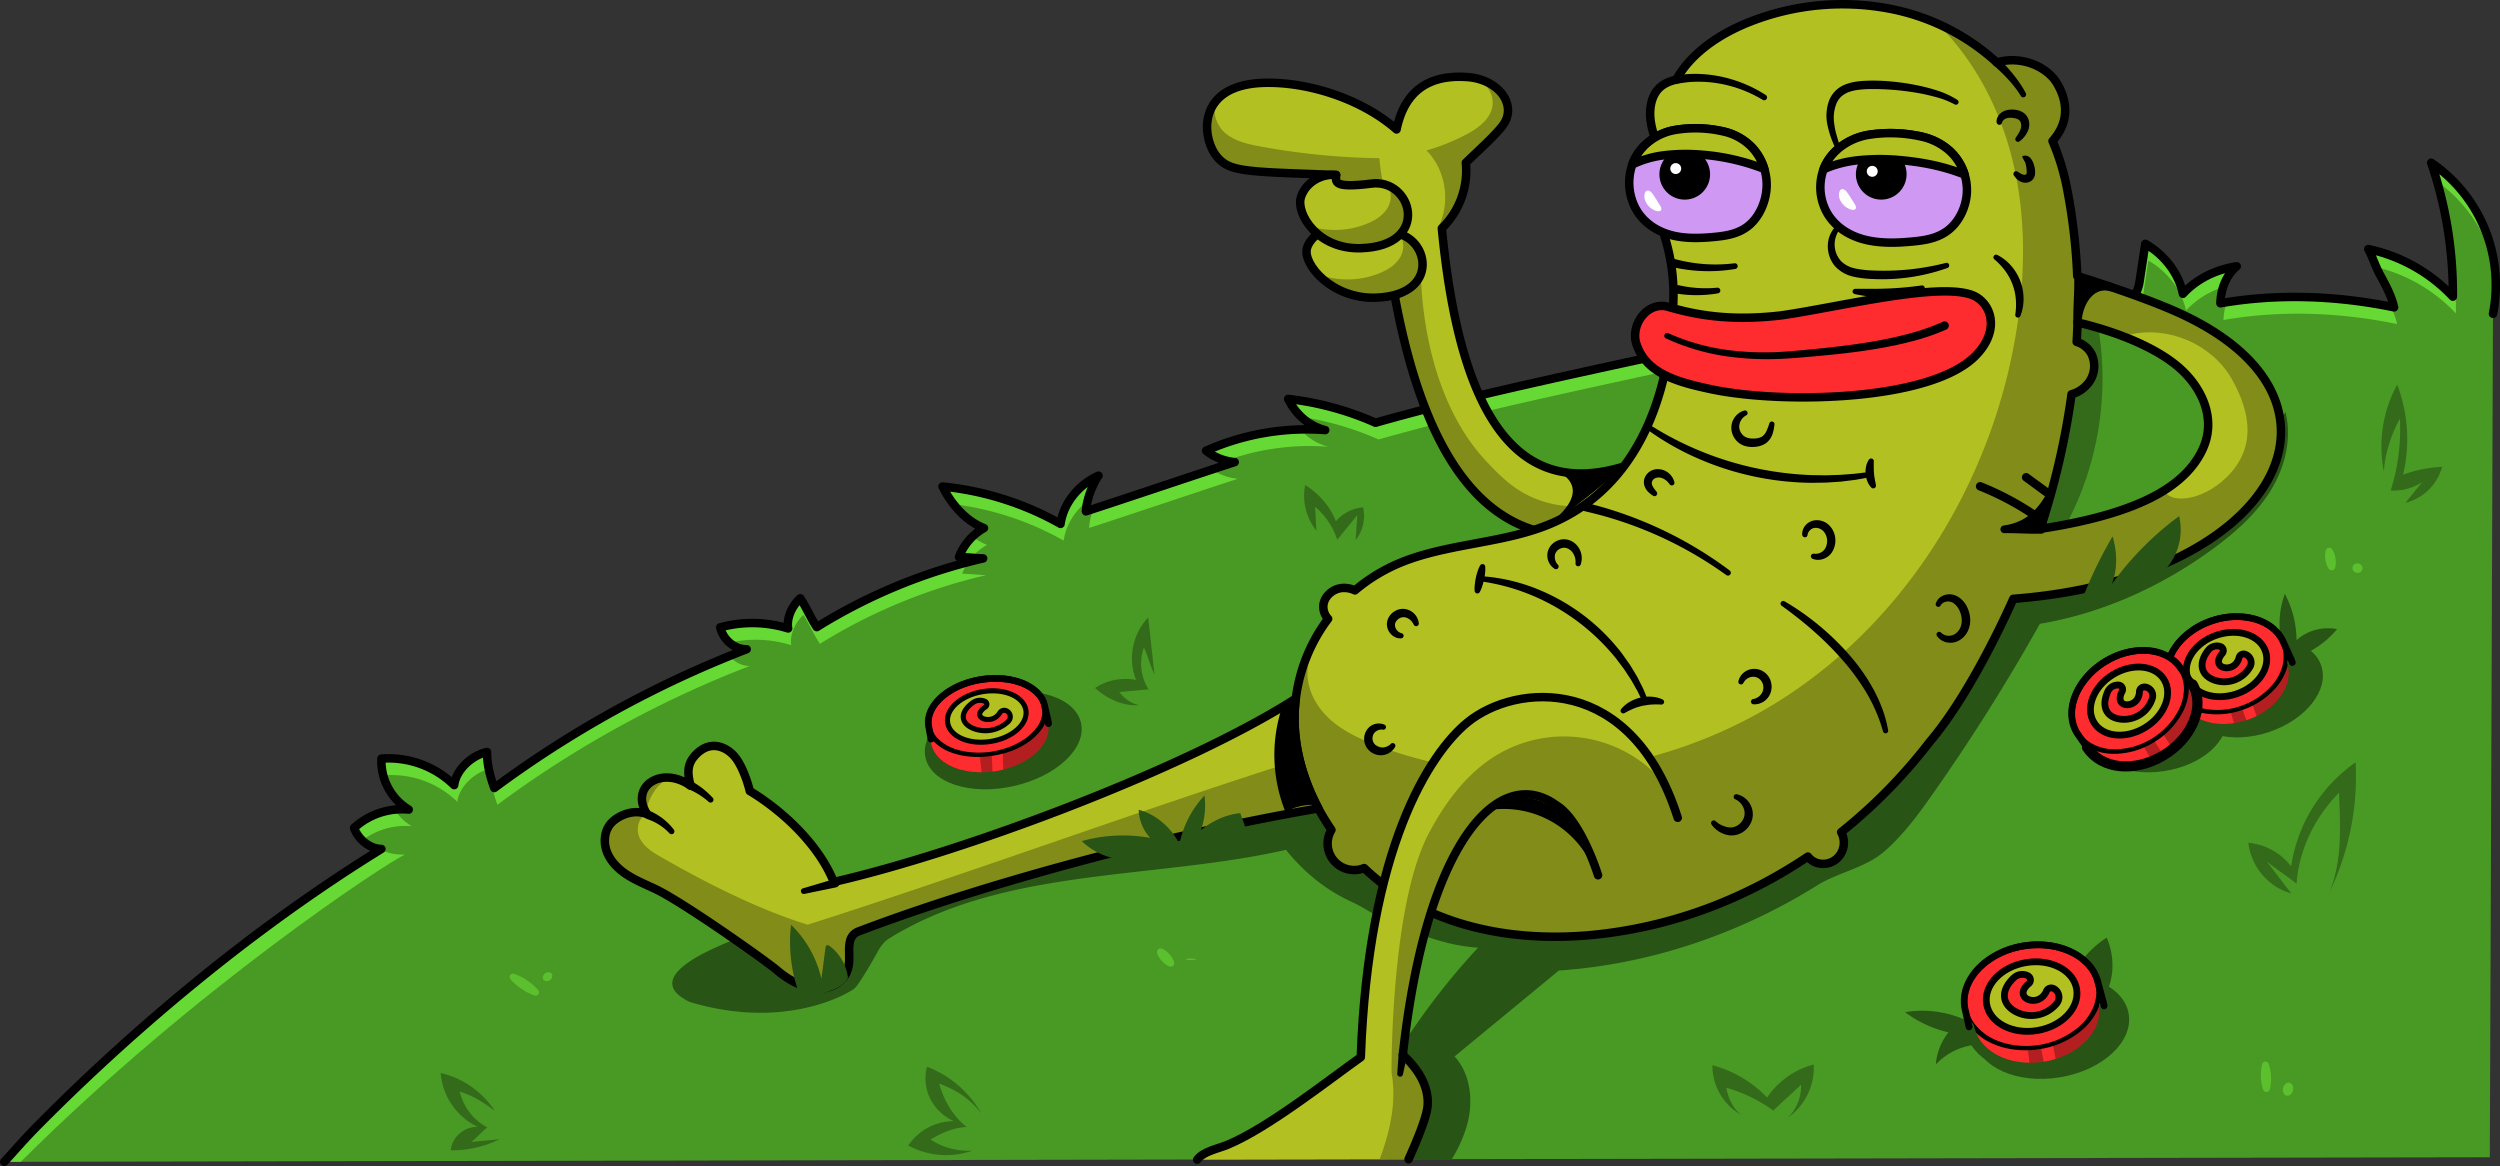 <svg xmlns="http://www.w3.org/2000/svg" viewBox="0 0 1472.54 686.83"><rect x="0" y="0" width="1472.54" height="686.83" fill="#333333" stroke="none"/><defs><style>.cls-1{fill:#499925;}.cls-2{fill:#5bbf2e;}.cls-3{fill:#67d934;}.cls-17,.cls-18,.cls-22,.cls-4{fill:none;}.cls-10,.cls-12,.cls-13,.cls-16,.cls-18,.cls-19,.cls-20,.cls-21,.cls-22,.cls-4,.cls-9{stroke:#000;}.cls-10,.cls-12,.cls-13,.cls-16,.cls-17,.cls-18,.cls-19,.cls-20,.cls-21,.cls-22,.cls-4,.cls-9{stroke-linecap:round;stroke-linejoin:round;}.cls-10,.cls-12,.cls-13,.cls-4,.cls-9{stroke-width:5px;}.cls-5{fill:#336b1a;}.cls-6{fill:#285415;}.cls-10,.cls-16,.cls-20,.cls-7{fill:#b2c022;}.cls-8{fill:#828c19;}.cls-9{fill:#cf99f3;}.cls-11{fill:#fff;}.cls-12,.cls-15,.cls-19,.cls-21{fill:#ff2c2f;}.cls-14{fill:#b31f20;}.cls-16,.cls-18,.cls-19{stroke-width:4px;}.cls-17{stroke:#285415;}.cls-17,.cls-22{stroke-width:6px;}.cls-20,.cls-21{stroke-width:3px;}</style></defs><g id="Layer_2" data-name="Layer 2"><g id="_7_screen" data-name="7 screen"><g id="Ill_front" data-name="Ill front"><path class="cls-1" d="M1468.4,184.86l-1.86,496.79-611.42,1.12-25.44.05-17.07,0-23.11,0-84.33.16L3.89,684.33C24.53,662.4,41.34,644.7,62.31,625h0q20.33-19.16,40.92-36.57c.88-.73,1.75-1.47,2.64-2.2l2.65-2.21,2.68-2.21c.94-.78,1.89-1.57,2.85-2.34q15.44-12.55,31.05-23.92l.09-.07a549.46,549.46,0,0,1,50.2-32.61,82.62,82.62,0,0,1,10.85-11.11L207,511a77.25,77.25,0,0,1,17.61-11c-6.95-.07-13.82-5.83-16.06-12.42a42,42,0,0,1,32.17-10.78,33.54,33.54,0,0,1-16.08-30,55.32,55.32,0,0,1,42.85,15.58c1.15-9.17,10.33-17.49,19.35-19.49-.06,7.26,1.79,14.39,4.27,21.22A629.45,629.45,0,0,1,439.79,382.4c-7.18.22-14-5.86-15.57-12.86a71.24,71.24,0,0,1,40,.63c-1-6.45,2.38-13.34,7.14-17.79,3.69,5.63,6,11.34,9.73,17a322.91,322.91,0,0,1,98-40.47c-4.88-.16-9.34-.7-14.22-.86a33.21,33.21,0,0,1,14.71-17c-10.78-4.2-19.27-14.12-24.43-24.47a176.67,176.67,0,0,1,69.52,22c1.79-12.4,10.91-23.34,22.36-28.4-3.79,5.61-7,14.21-7.4,21,28.81-9.38,58.82-19.61,87.63-29a31.79,31.79,0,0,1-16.87-6.69,145.61,145.61,0,0,1,70.16-12.16c-9.68-2.43-17.45-9.36-21.8-18.35A176.22,176.22,0,0,1,810.2,249c15-4.27,28.9-7.84,44-11.78,45.91-12,180.15-39.94,201.34-44.78a287.54,287.54,0,0,1,98.21-5.08c7.5.9,14.29-1.54,21.76-2.76q13.29-2.17,26.7-3.55a422.82,422.82,0,0,1,53.73-2.12c1.24-4.42,3.55-8.23,4.25-12.77,1.16-7.44,2.28-15.1,3.43-22.54,10.89,6.21,19.69,17.15,22.15,29.44,8.25-8.93,19.68-14.4,31.7-16.2-6.27,5.15-9.44,13.66-9.61,21.77,33.68-5.88,68.81-4.54,102.29,2.4-1.6-6.9-5-13.22-8.44-19.44-2.59-4.74-4.17-10.13-6.76-14.87a95.46,95.46,0,0,1,49.81,28A236.9,236.9,0,0,0,1432,95.84a87.2,87.2,0,0,1,36.41,89Z"/><path class="cls-2" d="M302.73,573.58a22.11,22.11,0,0,1,4.09,1.69,34,34,0,0,1,3.72,2.24,35,35,0,0,1,3.45,2.64,22.63,22.63,0,0,1,3.1,3.16,2,2,0,0,1-.33,2.75,2,2,0,0,1-1.76.34,22.78,22.78,0,0,1-4.08-1.71,35.06,35.06,0,0,1-3.74-2.22,32.38,32.38,0,0,1-3.45-2.63,20.19,20.19,0,0,1-3.09-3.17,2,2,0,0,1,.36-2.75A2,2,0,0,1,302.73,573.58Z"/><path class="cls-2" d="M322.93,572.67a2.56,2.56,0,0,1,1.29.26,1.94,1.94,0,0,1,.74.64,2.13,2.13,0,0,1,.35.92,2.75,2.75,0,0,1-.17,1.29,3.29,3.29,0,0,1-3,2.16,2.61,2.61,0,0,1-1.27-.27,2.16,2.16,0,0,1-.76-.63,1.88,1.88,0,0,1-.36-.92,2.44,2.44,0,0,1,.18-1.29A3.36,3.36,0,0,1,322.93,572.67Z"/><path class="cls-2" d="M1333.17,642a17.19,17.19,0,0,1-1.06-3.79,30,30,0,0,1-.31-7.65,17.65,17.65,0,0,1,.71-3.87,2,2,0,0,1,2.49-1.3,2,2,0,0,1,1.24,1.14,18.93,18.93,0,0,1,1,3.79,29,29,0,0,1,.42,3.81,27.35,27.35,0,0,1-.07,3.84,17.23,17.23,0,0,1-.73,3.87,2,2,0,0,1-3.73.16Z"/><path class="cls-2" d="M1345.17,644.14a4.1,4.1,0,0,1-.54-1.69,4.46,4.46,0,0,1,.1-1.55,5.37,5.37,0,0,1,.58-1.44,4.25,4.25,0,0,1,1.19-1.31,2.52,2.52,0,0,1,3.51.6,2.39,2.39,0,0,1,.13.21,4.12,4.12,0,0,1,.53,1.69,5.31,5.31,0,0,1-.08,1.55,4.62,4.62,0,0,1-.57,1.45,4,4,0,0,1-1.21,1.3,2.55,2.55,0,0,1-3.55-.67Z"/><path class="cls-2" d="M684.29,558.77a9.38,9.38,0,0,1,2.49,1.39,13.44,13.44,0,0,1,2,1.84,14.45,14.45,0,0,1,1.64,2.16,10.12,10.12,0,0,1,1.18,2.6,2.09,2.09,0,0,1-2.75,2.51,9.79,9.79,0,0,1-2.48-1.4,15.15,15.15,0,0,1-2-1.82,14.07,14.07,0,0,1-1.66-2.16,9.19,9.19,0,0,1-1.16-2.6,2.1,2.1,0,0,1,2.75-2.52Z"/><path class="cls-2" d="M703.39,564.7a4.82,4.82,0,0,1,.9.16c.17.06.24.11.24.17s-.09.11-.25.17a5,5,0,0,1-.89.16,16,16,0,0,1-3.73,0,5.05,5.05,0,0,1-.88-.16c-.16-.06-.24-.11-.25-.17s.07-.11.23-.17a5,5,0,0,1,.9-.16A16.61,16.61,0,0,1,703.39,564.7Z"/><path class="cls-2" d="M1373.64,323.49a9.53,9.53,0,0,1,1.32,2.6,15.11,15.11,0,0,1,.67,2.71,16,16,0,0,1,.19,2.78,10.55,10.55,0,0,1-.44,2.88,2.09,2.09,0,0,1-2.62,1.36,2,2,0,0,1-1.06-.78,10.09,10.09,0,0,1-1.31-2.6,16.18,16.18,0,0,1-.68-2.7,14.29,14.29,0,0,1-.21-2.78,10.21,10.21,0,0,1,.45-2.88,2.1,2.1,0,0,1,2.66-1.33A2.05,2.05,0,0,1,1373.64,323.49Z"/><path class="cls-2" d="M1390.76,332.75a2.76,2.76,0,0,1,.72,1.21,2.53,2.53,0,0,1,.07,1.12,2.76,2.76,0,0,1-.42,1.05,2.94,2.94,0,0,1-1,.94,3,3,0,0,1-3.68-.57,2.87,2.87,0,0,1-.71-1.21,2.7,2.7,0,0,1-.08-1.12,2.43,2.43,0,0,1,.4-1.05,2.81,2.81,0,0,1,1-.94A3.08,3.08,0,0,1,1390.76,332.75Z"/><path class="cls-3" d="M1309.67,188.49c33.68-5.89,68.81-4.54,102.29,2.39a52.47,52.47,0,0,0-3.66-10.21c-31.69-6.36-64.79-7.7-96.71-2.64A33,33,0,0,0,1309.67,188.49Z"/><path class="cls-3" d="M1446.57,184.61a235.85,235.85,0,0,0-5-50.68,233.7,233.7,0,0,1,3.16,40.83,95.46,95.46,0,0,0-49.81-28c1.83,3.34,3.15,7,4.68,10.52A95.26,95.26,0,0,1,1446.57,184.61Z"/><path class="cls-3" d="M641.47,311c28.81-9.38,58.82-19.6,87.63-29a31.42,31.42,0,0,1-15.18-5.48c-23.18,7.64-46.86,15.64-69.89,23.17A40.7,40.7,0,0,0,641.47,311Z"/><path class="cls-3" d="M572.81,316.06a34.45,34.45,0,0,0-7.94,12c2.55.08,5,.27,7.42.45a31.36,31.36,0,0,1,9.13-7.56A36.61,36.61,0,0,1,572.81,316.06Z"/><path class="cls-3" d="M1465.41,144.73a84.73,84.73,0,0,1,3.9,12A86.95,86.95,0,0,0,1432,95.84c1.24,3.61,2.39,7.29,3.47,11A87.8,87.8,0,0,1,1465.41,144.73Z"/><path class="cls-3" d="M782.38,263.14a32.28,32.28,0,0,1-16.44-10.24,147.22,147.22,0,0,0-55.55,12.55,32.94,32.94,0,0,0,11.9,5.86A144.49,144.49,0,0,1,782.38,263.14Z"/><path class="cls-3" d="M766.56,245.59A176,176,0,0,1,812,258.86c15-4.27,28.89-7.85,44-11.78,45.91-12,180.15-40,201.34-44.78a287.28,287.28,0,0,1,98.21-5.08c7.5.9,14.29-1.54,21.76-2.76q13.29-2.18,26.69-3.56a423,423,0,0,1,53.74-2.11c1.24-4.43,3.55-8.24,4.25-12.78,1.16-7.44,2.27-15.09,3.43-22.53,10.89,6.21,19.68,17.14,22.15,29.43a52,52,0,0,1,21.87-13.84,26.14,26.14,0,0,1,8-12.21c-12,1.8-23.45,7.27-31.7,16.2-2.46-12.29-11.26-23.23-22.15-29.44-1.16,7.44-2.27,15.1-3.43,22.54-.7,4.54-3,8.35-4.25,12.77a423,423,0,0,0-53.74,2.12q-13.39,1.38-26.69,3.55c-7.47,1.22-14.26,3.66-21.76,2.76a287.54,287.54,0,0,0-98.21,5.08c-21.19,4.84-155.43,32.8-201.34,44.78-15.07,3.94-29,7.51-44,11.78a176.3,176.3,0,0,0-51.45-14.06A36,36,0,0,0,766.56,245.59Z"/><path class="cls-3" d="M626.5,318.41c1.34-9.22,6.73-17.63,14.11-23.42A48.59,48.59,0,0,1,647,280.16c-11.46,5.06-20.57,16-22.36,28.4a176.67,176.67,0,0,0-69.52-22,62,62,0,0,0,6.54,10.4A175.65,175.65,0,0,1,626.5,318.41Z"/><path class="cls-3" d="M226.51,456.69a55.3,55.3,0,0,1,42.85,15.59c1.11-8.9,9.8-17,18.55-19.29a48.69,48.69,0,0,1-1-10.07c-9,2-18.2,10.33-19.35,19.5a55.32,55.32,0,0,0-42.85-15.58,34.38,34.38,0,0,0,1.84,12.29C226.49,458.32,226.48,457.51,226.51,456.69Z"/><path class="cls-3" d="M238.35,503.44c-10.63,4.76-124,79.1-226.11,180.89H2.33c7.79-8.41,12.16-13.66,20.9-22.34l.32-.32C35.8,649.49,48.84,637.16,62.31,625h0c26.89-24.39,55.47-48.3,82.79-69.45l.09-.07c14.86-11.5,29.35-22.18,43-31.68l.18-.13C194.8,519.15,201,514.94,207,511s12-7.67,17.61-11C227.73,503,234.33,503.4,238.35,503.44Z"/><path class="cls-3" d="M213.41,495a41.83,41.83,0,0,1,29.18-8.33,32.12,32.12,0,0,1-10.31-9.8,42.52,42.52,0,0,0-23.7,10.73A18.93,18.93,0,0,0,213.41,495Z"/><path class="cls-3" d="M429.72,378.52a70.62,70.62,0,0,1,36.33,1.5c-.95-6.44,2.39-13.33,7.15-17.78,3.68,5.62,6,11.33,9.73,17a322.8,322.8,0,0,1,98-40.47c-4.88-.16-9.34-.7-14.22-.86a35,35,0,0,1,3.66-6.86,324.91,324.91,0,0,0-89.28,38.34c-3.69-5.63-6-11.34-9.73-17-4.76,4.45-8.1,11.34-7.15,17.79a71.2,71.2,0,0,0-40-.63A17,17,0,0,0,429.72,378.52Z"/><path class="cls-3" d="M293,474a629.75,629.75,0,0,1,148.66-81.76c-4.57.14-9-2.27-12-5.85a631.53,631.53,0,0,0-138.48,77.75c-.83-2.28-1.57-4.61-2.21-7A68.14,68.14,0,0,0,293,474Z"/><path class="cls-4" d="M2.5,684.33c6.67-7.18,11-12.52,20.73-22.34l.32-.32c20.53-20.67,47.54-46.3,79.69-73.3.88-.73,1.75-1.47,2.64-2.2l2.65-2.21,2.68-2.21c.94-.78,1.89-1.57,2.85-2.34,22.55-18.48,47.4-37.41,74.14-55.67l.18-.13q8.79-6,17.87-11.91t18.39-11.65c-6.95-.07-13.82-5.83-16.06-12.42a42,42,0,0,1,32.17-10.78,33.54,33.54,0,0,1-16.08-30,55.32,55.32,0,0,1,42.85,15.58c1.15-9.17,10.33-17.49,19.35-19.49-.06,7.26,1.79,14.39,4.27,21.22A629.45,629.45,0,0,1,439.79,382.4c-7.18.22-14-5.86-15.57-12.86a71.24,71.24,0,0,1,40,.63c-1-6.45,2.38-13.34,7.14-17.79,3.69,5.63,6,11.34,9.73,17a322.91,322.91,0,0,1,98-40.47c-4.88-.16-9.34-.7-14.22-.86a33.21,33.21,0,0,1,14.71-17c-10.78-4.2-19.27-14.12-24.43-24.47a176.67,176.67,0,0,1,69.52,22c1.79-12.4,10.91-23.34,22.36-28.4-3.79,5.61-7,14.21-7.4,21,28.81-9.38,58.82-19.61,87.63-29a31.79,31.79,0,0,1-16.87-6.69,145.61,145.61,0,0,1,70.16-12.16c-9.68-2.43-17.45-9.36-21.8-18.35A176.22,176.22,0,0,1,810.2,249c15-4.27,28.9-7.84,44-11.78,45.91-12,180.15-39.94,201.34-44.78a287.54,287.54,0,0,1,98.21-5.08c7.5.9,14.29-1.54,21.76-2.76q13.29-2.17,26.7-3.55a422.82,422.82,0,0,1,53.73-2.12c1.24-4.42,3.55-8.23,4.25-12.77,1.16-7.44,2.28-15.1,3.43-22.54,10.89,6.21,19.69,17.15,22.15,29.44,8.25-8.93,19.68-14.4,31.7-16.2-6.27,5.15-9.44,13.66-9.61,21.77,33.68-5.88,68.81-4.54,102.29,2.4-1.6-6.9-5-13.22-8.44-19.44-2.59-4.74-4.17-10.13-6.76-14.87a95.46,95.46,0,0,1,49.81,28A236.9,236.9,0,0,0,1432,95.84a87.2,87.2,0,0,1,36.41,89"/><path class="cls-5" d="M1372.35,525a157.48,157.48,0,0,0,15.16-76,91.32,91.32,0,0,0-38,61.27,36.1,36.1,0,0,0-25.21-13.86c1.68,14,11.74,26.16,25.33,29.8-4.75-6-9.75-12.72-14.51-18.77,5.58,4.49,12,8.58,17.6,13.07,1.36-20,10.86-39.34,25-53.55C1378.49,487.65,1379.72,505.71,1372.35,525Z"/><path class="cls-5" d="M291.45,654.36A52.14,52.14,0,0,0,259.56,632a38.52,38.52,0,0,0,21.88,31.77c-7.83-.35-15.33,6-15.94,13.8A63.87,63.87,0,0,0,294.31,671c-5.76.67-11.08,1-16.84,1.65,3.69-2.67,5.9-5.86,9.59-8.52A32.86,32.86,0,0,1,270.76,643C278,645,285.54,649.69,291.45,654.36Z"/><path class="cls-5" d="M680,397.3l-3.68-33.57c-9.2,9.53-12.23,24.55-7.1,36.77a32.85,32.85,0,0,0-24.2,4.72c6.89,6.38,16.52,10.79,25.89,10.15a20,20,0,0,1-11.59-7.74l17.24-1.58a28.27,28.27,0,0,1-2.79-24.61C676.36,386.9,677.39,391.84,680,397.3Z"/><path class="cls-5" d="M775.44,312.6a32.74,32.74,0,0,1-6.68-26.89A44.67,44.67,0,0,1,786.89,307a23.66,23.66,0,0,1,16-8.18,23,23,0,0,1-4.4,19.33c.33-4.95.65-9.75,1-14.71-4,4.79-7.88,9.7-11.84,14.49a42.94,42.94,0,0,0-13.06-19.45C775,303.48,775,307.57,775.44,312.6Z"/><path class="cls-5" d="M1026.05,656.92a33.19,33.19,0,0,1-17.4-29.48,69.41,69.41,0,0,1,32.2,19A47.78,47.78,0,0,1,1068.32,627a36.25,36.25,0,0,1-15.18,31.32,25.9,25.9,0,0,0,7.69-19.4c-5.44,5.2-10.9,10-16.35,15.23a87.21,87.21,0,0,0-27.64-13.45C1017.76,646.51,1021.11,653.81,1026.05,656.92Z"/><path class="cls-5" d="M1404.17,277.84a76,76,0,0,1,7.82-51.3,90.64,90.64,0,0,1,3.46,53.08,75,75,0,0,1,23-4.64,29.86,29.86,0,0,1-21.64,21.18c3.45-4.1,6.57-8.15,10-12.25a30.87,30.87,0,0,1-18.66,5,117.92,117.92,0,0,0,5.4-42.26C1408.55,255.65,1404.64,267.51,1404.17,277.84Z"/><path class="cls-5" d="M578.13,656.14A61.86,61.86,0,0,0,546,628.32a27.16,27.16,0,0,0,1.87,18.75,28.45,28.45,0,0,0,14,13.31A32.26,32.26,0,0,0,535,674.72a46.74,46.74,0,0,0,37.86,3,40.53,40.53,0,0,1-24.77-6.51c6.68-4,13.58-7,21.34-7.39-8.06-6.25-13.55-15.71-16.24-25.56C562.92,641.71,572.2,647.72,578.13,656.14Z"/><path class="cls-6" d="M1338.2,287.74c-8,13.46-19.73,24.29-32.24,33.69-30.6,23-66.7,39.69-104.44,46a1153.78,1153.78,0,0,1-63.47,100.73c-8.45,12-17.23,23.93-28.34,33.5s-27.2,12.2-39.64,20c-45.53,28.44-98.34,46.38-151.9,50-20.88,17.26-40.52,33.33-61.4,50.6,10,11,11.23,27.78,6.89,42a83,83,0,0,1-8.54,18.53l-25.44.05-17.07,0-23.11,0c3.13-9,7.69-17.68,12-25.64,19.48-36.4,41-68.72,69.08-99-18.46-1.21-34.2-7.6-51.31-14.66-8-3.3-15.28-8.72-23.13-12.33-15.52-7.15-27.94-17.37-38.7-30.63-78.16,17.71-165.86,10-233.94,52.33-3.19,2-5.26,5.3-7.06,8.6s-10.19,18-12.94,20.52-40.14,25.4-97.37,8.1c-47.45-23.21,84.4-56.87,133.16-65.6,61.94-11.1,113.37-50.32,172.64-71.44a1526.67,1526.67,0,0,1,306.67-74.65c60.8-8.27,122.59-13,181.12-31.38s116.14-51.09,146.44-104.45C1350,257.84,1346.17,274.27,1338.2,287.74Z"/><path class="cls-5" d="M1217.37,308.46a183.89,183.89,0,0,0,18-118.68c-5.56-1-12.92.61-17.74,3.59s-8.76,7.16-12.4,11.51A148.37,148.37,0,0,0,1176,261.16c-2.78,10.33-4.38,21.57-.57,31.56a31.43,31.43,0,0,0,20,18.6C1204.5,314,1213,316.81,1217.37,308.46Z"/><path class="cls-7" d="M803,147.69c-35.26-18.81-16-44.63-16-44.63-52.37-2-62.38-1.56-70-10.52-9.33-11-12.73-42.74,27.82-43.75,24.62-.62,56.37,8.75,77.78,27.45,4.64-22.41,18.7-32.43,41.54-30.85C883.09,46.7,894.1,62.24,885,74.08c-4.72,6.1-13.5,13.92-21.6,21.78a47.44,47.44,0,0,1-14.13,38.61c15,156.77,74.4,165.49,147.23,121.58l-20,49.25c-70.55,27.26-138.52,10.42-160.62-167.94"/><path class="cls-8" d="M872.67,48.45a14.36,14.36,0,0,1,6.45,13.73c-1.06,7.93-8.44,13.33-15.52,17.06a123.56,123.56,0,0,1-23.36,9.38c11.22,11.26,14.2,29.93,7.39,44.29,10.29-8.89,15.11-23.47,15.73-37,5.61-4.83,12.56-8.4,16.82-14.45s7-13.48,6.09-20.82S879.91,50,872.67,48.45Z"/><path class="cls-8" d="M833.76,168c2.61-2.73,3-7,1.93-10.64s-3.21-6.8-5.21-10a121,121,0,0,1-18-54.18,414,414,0,0,1-70.25-6.94C734.63,84.86,726.66,83,721,77.76c-5.44-5.05-7.62-14.3-3.07-20-10.77,10.5-7.17,27.34-.88,34.78,7.59,9,17.6,8.47,70,10.52,0,0-19.23,25.82,16,44.63l12.78-10.33q2.26,18.28,5.17,34.34c.82,0,1.65-.07,2.47-.13C827.17,171.3,831.2,170.73,833.76,168Z"/><path class="cls-8" d="M910.81,295.9c-15.62-4.42-24.7-12.76-35.77-24.64C849.67,244,839,202.83,837.11,166.78c-6.29-4.49-11.86-2.24-16.35,3.66,17.57,99.11,52.14,137.44,93,144.14,1.45-.21,2.9-.45,4.34-.73a65.06,65.06,0,0,0,39.49-24.26C944.15,298.76,926.43,300.32,910.81,295.9Z"/><path class="cls-4" d="M803,147.69c-35.26-18.81-16-44.63-16-44.63-52.37-2-62.38-1.56-70-10.52-9.33-11-12.73-42.74,27.82-43.75,24.62-.62,56.37,8.75,77.78,27.45,4.64-22.41,18.7-32.43,41.54-30.85C883.09,46.7,894.1,62.24,885,74.08c-4.72,6.1-13.5,13.92-21.6,21.78a47.44,47.44,0,0,1-14.13,38.61c15,156.77,74.4,165.49,147.23,121.58l-20,49.25c-70.55,27.26-138.52,10.42-160.62-167.94"/><path d="M951.5,278.79a346.28,346.28,0,0,1-43.35,33.1c19.51-13.75,24.93-26.26,8.59-34.82C927.71,278.75,940.56,280.59,951.5,278.79Z"/><path class="cls-7" d="M815.82,137.36c-22.17,2.73-21.48-1.46-21.27-5.51-9.17-.84-22.07,5.66-24.67,14.09-2.94,9.54,14.63,30.19,40.26,29.41C851.9,174.09,840.46,133.54,815.82,137.36Z"/><path class="cls-8" d="M826.16,139l-1.11.29c2.49,4,1.71,9.43-1,13.31s-6.9,6.42-11.25,8.23A50.52,50.52,0,0,1,779,162.42c5.82,7.22,15.92,13.36,29.92,12.93C843.36,174.31,841.63,146.58,826.16,139Z"/><path class="cls-4" d="M815.82,137.36c-22.17,2.73-21.48-1.46-21.27-5.51-9.17-.84-22.07,5.66-24.67,14.09-2.94,9.54,14.63,30.19,40.26,29.41C851.9,174.09,840.46,133.54,815.82,137.36Z"/><path class="cls-7" d="M807.23,108.21c-22.17,2.73-20.43-1.1-20.22-5.15-9.17-.84-18.17,4.71-20.77,13.14-2.94,9.54,9.68,30.78,35.31,30C843.3,144.93,831.87,104.39,807.23,108.21Z"/><path class="cls-8" d="M818.77,109.85l-1.11.29c2.5,4,1.71,9.43-1,13.31s-6.9,6.42-11.25,8.22a50.46,50.46,0,0,1-33.82,1.6c5.82,7.21,15.93,13.35,29.92,12.93C836,145.16,834.24,117.43,818.77,109.85Z"/><path class="cls-4" d="M807.23,108.21c-22.17,2.73-20.43-1.1-20.22-5.15-9.17-.84-18.17,4.71-20.77,13.14-2.94,9.54,9.68,30.78,35.31,30C843.3,144.93,831.87,104.39,807.23,108.21Z"/><path class="cls-7" d="M1284,184.58c-22.85-10.48-60.46-22-60.46-22h0a342.59,342.59,0,0,0-6.25-52.68,136.37,136.37,0,0,0-8.33-26.83c11-12.35,8-25,2.57-34.1-5.67-9.45-20.56-16.5-35.41-12.2A129.7,129.7,0,0,0,1113.9,5.3c-.85-.17-1.71-.33-2.56-.48a148.77,148.77,0,0,0-81.64,8.43c-17.05,6.9-33.48,17.83-42.39,33.68L987,47c-4.27,1-8.4,2.82-11.24,6.66-3.16,4.27-4.16,10.33-3.67,15.93s2.31,10.87,4.18,16l4.23,53.81a114,114,0,0,1,5.2,36c-1.21,59.37-22.68,117-80.84,136.29-25.18,8.36-53.55,9.42-78.11,19a101.54,101.54,0,0,0-28.68,17.06,14.79,14.79,0,0,0-8.07-1.35c-4.94.65-9.5,4.46-10.41,9.37a10.31,10.31,0,0,0,2.7,8.71,98.23,98.23,0,0,0-19.75,61.25c.55,21.72,8.48,43.79,21.7,63.07a15.76,15.76,0,0,0-2.22,9.13,15.62,15.62,0,0,0,21.48,13.38A136.59,136.59,0,0,0,831.88,532c34.55,18.88,75.19,22.51,112.36,18,44.6-5.4,85.43-21.78,120.63-45.45a11.41,11.41,0,0,0,4.41,3.4,12.17,12.17,0,0,0,12.33-1.92,12.74,12.74,0,0,0,2.86-15.86,308.24,308.24,0,0,0,52-53c25.91-30.27,49.39-84.45,49.39-84.45C1339.13,341.11,1397.9,236.86,1284,184.58Zm13.56,79.73c-9.67,21-35.16,37.91-95.79,47.2q1.35-4,2.59-8.09h0a446,446,0,0,0,15.82-71.18,19.13,19.13,0,0,0,10.29-7.13,16.42,16.42,0,0,0,1.52-16.47,14.49,14.49,0,0,0-8.79-7.25c.24-4,.4-7.91.51-11.77v.3c19.06,4.5,42.58,12.71,57.88,25S1305.72,246.52,1297.52,264.31Z"/><path class="cls-8" d="M1136.43,437.16c25.91-30.27,49.39-84.45,49.39-84.45,153.31-11.6,212.08-115.85,98.14-168.13-22.85-10.48-60.46-22-60.46-22h0a342.59,342.59,0,0,0-6.25-52.68,136.37,136.37,0,0,0-8.33-26.83c11-12.35,8-25,2.57-34.1-5.67-9.45-20.56-16.5-35.41-12.2a130.39,130.39,0,0,0-35-22.88c22.49,22,37.4,51.26,44.68,81.93,7.72,32.55,7.2,66.68,1.83,99.7-13.75,84.57-61,164.31-131.94,212.32s-165.33,61.87-245.25,31c-10.37-4-20.7-8.86-28.62-16.67s-13.13-19.09-11.27-30.05q-3.71,7.44-6.62,15.16a96.69,96.69,0,0,0-1.33,18.37c.55,21.72,8.48,43.79,21.7,63.07a15.76,15.76,0,0,0-2.22,9.13,15.62,15.62,0,0,0,21.48,13.38A136.59,136.59,0,0,0,831.88,532c34.55,18.88,75.19,22.51,112.36,18,44.6-5.4,85.43-21.78,120.63-45.45a11.41,11.41,0,0,0,4.41,3.4,12.17,12.17,0,0,0,12.33-1.92,12.74,12.74,0,0,0,2.86-15.86A308.24,308.24,0,0,0,1136.43,437.16Zm67.89-133.74a446,446,0,0,0,15.82-71.18,19.13,19.13,0,0,0,10.29-7.13,16.42,16.42,0,0,0,1.52-16.47,14.49,14.49,0,0,0-8.79-7.25c.24-4,.4-7.91.51-11.77v.3c19.06,4.5,42.58,12.71,57.88,25s24.17,31.65,16,49.44c-9.67,21-35.16,37.91-95.79,47.2q1.35-4,2.59-8.09Z"/><path class="cls-7" d="M1274.9,288.41c1.8,8.11,21.33,7.68,36.59-7.28,16.94-16.61,14.86-36.73,3.33-57.46s-37.66-32.13-60.7-26.5c10.61,3.23,21.66,13.36,30.38,20.23C1312.86,239.72,1301.47,277.23,1274.9,288.41Z"/><path class="cls-4" d="M1284,184.58c-22.85-10.48-60.46-22-60.46-22h0a342.59,342.59,0,0,0-6.25-52.68,136.37,136.37,0,0,0-8.33-26.83c11-12.35,8-25,2.57-34.1-5.67-9.45-20.56-16.5-35.41-12.2A129.7,129.7,0,0,0,1113.9,5.3c-.85-.17-1.71-.33-2.56-.48a148.77,148.77,0,0,0-81.64,8.43c-17.05,6.9-33.48,17.83-42.39,33.68L987,47c-4.27,1-8.4,2.82-11.24,6.66-3.16,4.27-4.16,10.33-3.67,15.93s2.31,10.87,4.18,16l4.23,53.81a114,114,0,0,1,5.2,36c-1.21,59.37-22.68,117-80.84,136.29-25.18,8.36-53.55,9.42-78.11,19a101.54,101.54,0,0,0-28.68,17.06,14.79,14.79,0,0,0-8.07-1.35c-4.94.65-9.5,4.46-10.41,9.37a10.31,10.31,0,0,0,2.7,8.71,98.23,98.23,0,0,0-19.75,61.25c.55,21.72,8.48,43.79,21.7,63.07a15.76,15.76,0,0,0-2.22,9.13,15.62,15.62,0,0,0,21.48,13.38A136.59,136.59,0,0,0,831.88,532c34.55,18.88,75.19,22.51,112.36,18,44.6-5.4,85.43-21.78,120.63-45.45a11.41,11.41,0,0,0,4.41,3.4,12.17,12.17,0,0,0,12.33-1.92,12.74,12.74,0,0,0,2.86-15.86,308.24,308.24,0,0,0,52-53c25.91-30.27,49.39-84.45,49.39-84.45C1339.13,341.11,1397.9,236.86,1284,184.58Zm13.56,79.73c-9.67,21-35.16,37.91-95.79,47.2q1.35-4,2.59-8.09h0a446,446,0,0,0,15.82-71.18,19.13,19.13,0,0,0,10.29-7.13,16.42,16.42,0,0,0,1.52-16.47,14.49,14.49,0,0,0-8.79-7.25c.24-4,.4-7.91.51-11.77v.3c19.06,4.5,42.58,12.71,57.88,25S1305.72,246.52,1297.52,264.31Z"/><path d="M940.29,516.76A57,57,0,0,0,875,477.52c7.43-7.31,18.61-9.2,28.72-6.72s18.83,9.24,25.15,17.52S937.08,506.85,940.29,516.76Z"/><path d="M1080.32,85.62a58.65,58.65,0,0,1-4.07-12.69,26,26,0,0,1,1.2-13.93,16.61,16.61,0,0,1,4.32-6.13,18.35,18.35,0,0,1,6.45-3.6,33.17,33.17,0,0,1,6.84-1.41c2.25-.25,4.48-.33,6.69-.37a118.15,118.15,0,0,1,13.19.6A129.4,129.4,0,0,1,1128,50a107.4,107.4,0,0,1,12.79,3.24,50.21,50.21,0,0,1,12.15,5.61,1.56,1.56,0,0,1,.42,2.16,1.54,1.54,0,0,1-2,.49l0,0A52.11,52.11,0,0,0,1139.6,57a115.6,115.6,0,0,0-12.42-2.63,154.25,154.25,0,0,0-25.35-1.92c-2.1,0-4.19.16-6.23.36a27.75,27.75,0,0,0-5.83,1.15,14.44,14.44,0,0,0-4.83,2.57,11.84,11.84,0,0,0-3.18,4.3,22.55,22.55,0,0,0-1.43,11.52,43.54,43.54,0,0,0,1.13,6.08c.53,2,1.16,4.06,1.78,6.12a1.55,1.55,0,0,1-1,1.94A1.57,1.57,0,0,1,1080.32,85.62Z"/><path d="M1177.72,34.94c1.59,1.51,3,3,4.44,4.55s2.77,3.16,4.07,4.8,2.55,3.35,3.73,5.09a62.16,62.16,0,0,1,3.25,5.45,1.69,1.69,0,0,1-2.92,1.7l0-.05a53.86,53.86,0,0,0-3.38-4.89c-1.22-1.58-2.49-3.12-3.84-4.59s-2.74-2.92-4.18-4.31-2.95-2.75-4.42-4l0,0a2.5,2.5,0,0,1,3.19-3.86Z"/><path class="cls-9" d="M1131.45,80.39a82.11,82.11,0,0,0-30.62-1C1090.62,81,1080,87.21,1075,97.53a30.75,30.75,0,0,0,1.69,28.73c5,8,13.27,12.86,22.11,15s18.26,1.9,27.58,1c7-.65,14.44-1.74,20.57-6.24,7.22-5.29,11.54-14.88,11.6-23.9a31.58,31.58,0,0,0-9.78-22.94c-5.93-5.6-13.74-8.65-21.84-9.64"/><path class="cls-10" d="M1157.13,102.63a31.53,31.53,0,0,0-8.32-13.37,36.65,36.65,0,0,0-17.36-8.87h0c-.54-.12-1.09-.23-1.63-.33a82.55,82.55,0,0,0-29-.66C1090.62,81,1080,87.21,1075,97.53c-.34.71-.63,1.44-.91,2.17l.07,0a66.84,66.84,0,0,1,20.08-5.27c.49-.06,1-.12,1.48-.16a124.51,124.51,0,0,1,24,.09l.89.08c13.84,1.37,24.87,3.86,36.05,8.18Z"/><path d="M1123,102.65a14.92,14.92,0,1,1-27.28-8.35,124.51,124.51,0,0,1,24,.09l.89.08A14.79,14.79,0,0,1,1123,102.65Z"/><path class="cls-9" d="M1015.22,77.47a72.37,72.37,0,0,0-28.69-.89c-9.58,1.63-19.6,7.88-24.24,18.21a32.48,32.48,0,0,0,1.5,28.72c4.64,8,12.39,12.82,20.67,15s17.11,1.84,25.85,1c6.6-.66,13.53-1.79,19.29-6.3,6.78-5.31,10.87-14.91,11-23.94a32.37,32.37,0,0,0-9.09-22.9A34.55,34.55,0,0,0,1011,76.72"/><path class="cls-10" d="M1039.19,99.54a31.53,31.53,0,0,0-7.73-13.25,33.4,33.4,0,0,0-16.24-8.82h0c-.5-.12-1-.23-1.52-.33a72.54,72.54,0,0,0-27.14-.56c-9.58,1.63-19.6,7.88-24.24,18.21-.28.63-.53,1.27-.77,1.91l.13.08a59.74,59.74,0,0,1,18.83-5.35c.77-.09,1.56-.19,2.34-.26a108.47,108.47,0,0,1,18.91-.11l2.58.22a128.08,128.08,0,0,1,34.59,8.15Z"/><path d="M1007.26,102.65a14.92,14.92,0,1,1-24.44-11.48,108.47,108.47,0,0,1,18.91-.11A14.9,14.9,0,0,1,1007.26,102.65Z"/><circle class="cls-11" cx="987.03" cy="99.29" r="3.22"/><path d="M986.48,44.55a67.69,67.69,0,0,1,14.13-1,75.3,75.3,0,0,1,13.89,1.75A78.4,78.4,0,0,1,1040.12,56a1.69,1.69,0,0,1-1.79,2.86,74.86,74.86,0,0,0-24.67-9.47,70.62,70.62,0,0,0-13.13-1.25,62.79,62.79,0,0,0-12.95,1.3l-.15,0a2.5,2.5,0,1,1-1-4.9Z"/><path class="cls-12" d="M1049.1,185.78c35.67-5.08,99-21.35,115.49-10.51,9.7,6.39,12.19,21.15-1.16,34.47-27.06,27-114.89,28.12-155.23,19.6-20.34-4.3-39.33-9.48-44.58-27.62a13.3,13.3,0,0,1-.43-2.26c-1.09-10.76,8.44-21.88,19.38-18.71C997.81,185.17,1018.07,189.42,1049.1,185.78Z"/><path d="M1146.42,194.1a133.06,133.06,0,0,1-20.11,6.91c-6.83,1.82-13.73,3.22-20.65,4.39-13.84,2.35-27.78,3.73-41.68,4.91-6.91.59-14,1.19-21,1.24a167.16,167.16,0,0,1-21.1-1.05,129.49,129.49,0,0,1-40.69-11.2,1.69,1.69,0,0,1,1.43-3.06h0a126.11,126.11,0,0,0,39.66,10.45,165,165,0,0,0,20.62.81c6.9-.13,13.74-.78,20.7-1.44,13.84-1.29,27.65-2.79,41.26-5.22,6.8-1.22,13.56-2.66,20.18-4.48a130,130,0,0,0,19.31-6.82h0a2.5,2.5,0,0,1,2.08,4.55Z"/><path d="M1176.38,150.12a26.75,26.75,0,0,1,8.2,6.4,29.56,29.56,0,0,1,7.33,19.38,27,27,0,0,1-1.88,10.23,1.57,1.57,0,0,1-3-.82v0a38.87,38.87,0,0,0,.31-9.19,33.09,33.09,0,0,0-2-8.78,33.48,33.48,0,0,0-4.33-7.91,39.77,39.77,0,0,0-6.31-6.68h0a1.57,1.57,0,0,1,1.71-2.6Z"/><path d="M985.1,152.17a90.66,90.66,0,0,0,36.6,2.9,1.69,1.69,0,0,1,.48,3.34A94.88,94.88,0,0,1,983.79,157a2.5,2.5,0,1,1,1.2-4.86Z"/><path d="M989,168.05a71.15,71.15,0,0,0,22.52,1.39,1.69,1.69,0,0,1,.45,3.34A75.13,75.13,0,0,1,988,173h0a2.5,2.5,0,1,1,.75-5Z"/><path d="M1132.8,171.17a55.49,55.49,0,0,1-9.9,2.68,75.92,75.92,0,0,1-10.19,1.09,85,85,0,0,1-10.22-.23,71.12,71.12,0,0,1-10.07-1.51h0a1.56,1.56,0,0,1,.35-3.08l9.91,0c3.29,0,6.56-.05,9.82-.2s6.52-.36,9.77-.66,6.49-.72,9.76-1.14h0a1.57,1.57,0,0,1,.76,3Z"/><path d="M1082.93,136.1a14.7,14.7,0,0,0,1.52,17.76,16.5,16.5,0,0,0,8.42,4.29,58.1,58.1,0,0,0,10.43,1.17,146.73,146.73,0,0,0,42.8-4.45h0a1.56,1.56,0,0,1,.91,3,114.78,114.78,0,0,1-44,6.47,61,61,0,0,1-11.35-1.38,20.72,20.72,0,0,1-10.64-6,17.14,17.14,0,0,1-3.24-5.37,19,19,0,0,1-1.17-6,17,17,0,0,1,3.82-11.38,1.55,1.55,0,0,1,2.47,1.88Z"/><path d="M972.07,250.45a192.42,192.42,0,0,0,29.83,15.36,189.41,189.41,0,0,0,32,9.89,191.36,191.36,0,0,0,33.22,4.15l8.39.12,8.39-.28,8.38-.62q4.17-.52,8.35-1h.08a1.55,1.55,0,0,1,.46,3.07q-4.22.78-8.45,1.51l-8.52,1.05-8.58.56-8.6.13a171.53,171.53,0,0,1-66.9-14.34,158.72,158.72,0,0,1-29.79-17,1.56,1.56,0,0,1,1.75-2.58Z"/><path d="M1103.67,271.76l0,3.58c0,1.16.07,2.29.15,3.43s.26,2.26.45,3.4.45,2.29.69,3.52v.08a1.61,1.61,0,0,1-2.73,1.42,11.39,11.39,0,0,1-2.34-3.7,15,15,0,0,1-1-4.27,14.44,14.44,0,0,1,.25-4.4,11.11,11.11,0,0,1,1.66-4.06,1.61,1.61,0,0,1,2.94.92Z"/><path d="M934.77,296.3a233,233,0,0,1,84.09,39.75,1.69,1.69,0,0,1-2,2.72,228.74,228.74,0,0,0-83.24-37.6,2.5,2.5,0,0,1,1.11-4.88Z"/><path d="M1051.07,354.13a155,155,0,0,1,38.35,31.77,113.06,113.06,0,0,1,14.35,20.63,92.79,92.79,0,0,1,5.15,11.52,73.62,73.62,0,0,1,3.24,12.2,1.55,1.55,0,0,1-3,.67v0a85.66,85.66,0,0,0-4-11.39,91.78,91.78,0,0,0-5.38-10.78,131.36,131.36,0,0,0-14.15-19.57,184.57,184.57,0,0,0-17.14-17.23c-3-2.69-6.16-5.31-9.35-7.83s-6.45-5-9.76-7.35h0a1.56,1.56,0,0,1,1.69-2.61Z"/><path d="M1202.79,311.86c-5.49.31-16.72-.4-22.21-.1q19.53-2.73,28.22-23.84Z"/><path d="M1203.6,314.09a7.37,7.37,0,0,1-.84.21,6.44,6.44,0,0,1-.86.09H1200l-2.82,0-5.58-.16-5.53-.17c-1.82,0-3.65-.06-5.39,0h-.06a2.29,2.29,0,0,1-.39-4.55,32.38,32.38,0,0,0,8.75-2.36,29.43,29.43,0,0,0,7.62-4.83A41,41,0,0,0,1207,287.18l0,0a1.92,1.92,0,0,1,3.63,1.24c-2.16,8.33-4.49,16.65-6.8,24.78Zm-2.88,1.1,1-4.63c1.69-7.84,3.37-15.48,5.22-23.11l3.65,1.2a53.16,53.16,0,0,1-4.59,9,38.92,38.92,0,0,1-6.57,7.83,34.08,34.08,0,0,1-8.63,5.69,36.94,36.94,0,0,1-9.9,2.88l-.45-4.55c2-.11,3.84-.12,5.71-.12l5.58.06,5.53.06,2.73,0,1.34,0h.26a.37.37,0,0,0-.16.07.62.62,0,0,0-.24.45Z"/><path class="cls-13" d="M1243.34,169.06c-13.18-3.27-19.78,11.66-19.67,20.86-.07-8.23.71-17.4.64-25.63C1228.92,165.61,1238.73,167.74,1243.34,169.06Z"/><path d="M873.42,339.46a106.47,106.47,0,0,1,31.27,7.19,118.71,118.71,0,0,1,50.82,38.47l4.64,6.58,4.17,6.89,3.61,7.19q1.56,3.72,3,7.44a1.54,1.54,0,0,1-.86,2,1.55,1.55,0,0,1-2-.74l0-.11c-1.15-2.34-2.29-4.67-3.4-7l-3.84-6.76-4.25-6.5-4.67-6.2a126.36,126.36,0,0,0-49-37,122.16,122.16,0,0,0-29.86-8.36,1.55,1.55,0,0,1,.33-3.09Z"/><path d="M978.44,415a46.88,46.88,0,0,0-5.68,0,34.72,34.72,0,0,0-5.5.8,32.33,32.33,0,0,0-5.3,1.69,43.1,43.1,0,0,0-5.09,2.54l0,0a1.58,1.58,0,0,1-2-2.35,18.25,18.25,0,0,1,5.08-4.29,22.86,22.86,0,0,1,6.23-2.48,22.06,22.06,0,0,1,6.68-.53,17.84,17.84,0,0,1,6.44,1.63,1.58,1.58,0,0,1-.76,3Z"/><path d="M874.81,333.67a20.55,20.55,0,0,1-.08,3.93,32.69,32.69,0,0,1-.62,3.82,38.17,38.17,0,0,1-1,3.73,22.24,22.24,0,0,1-1.52,3.62,1.62,1.62,0,0,1-3-.65,20.55,20.55,0,0,1,.1-3.93,37.48,37.48,0,0,1,.6-3.82,32.59,32.59,0,0,1,1-3.73,20.39,20.39,0,0,1,1.54-3.62,1.63,1.63,0,0,1,3,.65Z"/><path class="cls-7" d="M988.16,481.69l-46.88,33.84s-10.06-32.62-24.75-41.34c-33.45-24.28-76.44,21.16-90.25,147.15C838.79,632.78,841,643.12,841,649.18a23.43,23.43,0,0,1-.52,5c-1.38,6.53-5.61,17.15-10.77,28.64l-124.51.23c3.86-5,11.62-6.17,18-8.8,24-10,60.23-38.76,78.36-51.55,4.43-123,40.18-178.6,62.75-197.13C892.82,402.11,961.15,396.69,988.16,481.69Z"/><path class="cls-8" d="M988.16,481.69c-11.16,27.91-27.39,36.95-46.88,33.84,0,0-10.06-32.62-24.75-41.34-19.6-14.23-42.47-4.52-60.83,31.3-13,25.32-23.7,63.68-29.42,115.85,17.51,16,14.79,29.87,14.17,32.84-1.38,6.53-5.61,17.15-10.77,28.64l-17.07,0c.2-.48.38-1,.56-1.45,5.8-15.83,9.47-32.86,6.47-49.46,0,0-.73-98.31,22-141.17,9.68-18.23,22.45-35.54,40.18-46.11a76.85,76.85,0,0,1,94.82,12.79,10.46,10.46,0,0,1,1.9.75A150,150,0,0,1,988.16,481.69Z"/><path class="cls-4" d="M705.17,683.05c3.86-5,11.62-6.17,18-8.8,24-10,60.23-38.76,78.36-51.55,4.43-123,40.18-178.6,62.75-197.13,28.59-23.46,96.92-28.88,123.93,56.12"/><path class="cls-4" d="M829.68,682.82c5.16-11.49,9.39-22.11,10.77-28.64a23.43,23.43,0,0,0,.52-5c0-6.06-2.18-16.4-14.69-27.84,13.81-126,56.8-171.43,90.25-147.15,14.69,8.72,24.75,41.34,24.75,41.34"/><path d="M828.76,621.69l-2.41,11.2a1.7,1.7,0,0,1-3.35-.47l.81-11.44a2.51,2.51,0,0,1,5,.36C828.8,621.45,828.78,621.58,828.76,621.69Z"/><path class="cls-7" d="M776.43,475.87l-.37.39c-87.17,14.87-195.2,43.74-270.45,72.4a7.93,7.93,0,0,0-4.9,5.56c-1.6,6.76,1.19,12.83-2.73,20-4.68,6.58-11,8.69-19,7.7s-15.3-5.29-21.43-10.54-55-39.9-71.7-47.82c-5.44-2.56-11.05-4.84-16.12-8.06s-9.66-7.56-12-13.11-2-12.43,1.83-17.06,13.38-9.23,21.7-5.69c-10.79-16.14,8.3-29,25.52-16.83-1.74-6.57-2.29-12,2.09-17.21,2.47-2.92,5.72-5.38,9.49-6.05,6-1.07,12,2.59,15.48,7.55s6.37,12.9,7.78,18.81c19.89,12,40.89,32,49.48,53.58,77.73-17.85,208.34-67.08,272.11-108a96.43,96.43,0,0,0-.7,14.25C763,442.71,768,459.94,776.43,475.87Z"/><path class="cls-8" d="M776.43,475.87A122.46,122.46,0,0,1,766,449.19c-1-.35-2-.68-3.06-1-96.76,30.91-190.42,65.57-287.17,96.48-29-8.9-60.09-24.77-86.43-39.85-4.89-2.81-10-6-12.48-11.05s-1-12.41,4.27-14.28c-8.26-3.37-17.66,1.19-21.47,5.77s-4.15,11.52-1.83,17.06,6.91,9.88,12,13.11,10.68,5.5,16.12,8.06c16.73,7.92,65.56,42.56,71.7,47.82S471,580.88,479,581.88s14.28-1.12,19-7.7c3.92-7.13,1.13-13.2,2.73-20a7.93,7.93,0,0,1,4.9-5.56c75.25-28.66,183.28-57.53,270.45-72.4Z"/><path class="cls-8" d="M395.61,458.14c-12.81-1.77-22.57,8.69-14.47,21.18-.78-4.6,1.77-9.3,4.27-13.27A19.2,19.2,0,0,1,395.61,458.14Z"/><path class="cls-4" d="M776.43,475.87l-.37.39c-87.17,14.87-195.2,43.74-270.45,72.4a7.93,7.93,0,0,0-4.9,5.56c-1.6,6.76,1.19,12.83-2.73,20-4.68,6.58-11,8.69-19,7.7s-15.3-5.29-21.43-10.54-55-39.9-71.7-47.82c-5.44-2.56-11.05-4.84-16.12-8.06s-9.66-7.56-12-13.11-2-12.43,1.83-17.06,13.38-9.23,21.7-5.69c-10.79-16.14,8.3-29,25.52-16.83-1.74-6.57-2.29-12,2.09-17.21,2.47-2.92,5.72-5.38,9.49-6.05,6-1.07,12,2.59,15.48,7.55s6.37,12.9,7.78,18.81c19.89,12,40.89,32,49.48,53.58,77.73-17.85,208.34-67.08,272.11-108a96.43,96.43,0,0,0-.7,14.25C763,442.71,768,459.94,776.43,475.87Z"/><path d="M492.44,522.68l-18.59,3.83a1.69,1.69,0,0,1-.83-3.28l18.2-5.4a2.5,2.5,0,1,1,1.43,4.8Z"/><path d="M383.22,477.86a35.47,35.47,0,0,1,13.67,10.79,1.69,1.69,0,0,1-2.55,2.21h0a31.3,31.3,0,0,0-12.9-8.33,2.5,2.5,0,0,1,1.54-4.76.92.92,0,0,1,.23.09Z"/><path d="M407.24,460.1a48.34,48.34,0,0,1,12.49,9.73,1.69,1.69,0,0,1-2.32,2.46h0a43.87,43.87,0,0,0-12.25-7.64A2.5,2.5,0,1,1,407,460l.24.11Z"/><path d="M755,417a89.45,89.45,0,0,0,2.23,61.38c5.47-3.45,12.36-4.68,18.82-4.25-10-18.12-15.93-39.54-14.8-60.23C759.34,415.37,756.8,415.61,755,417Z"/><path class="cls-4" d="M1200.33,304.78a168.51,168.51,0,0,0-34-18.34"/><path class="cls-4" d="M1207.1,291.13l-13.69-10"/><path d="M1176,72.18a6.44,6.44,0,0,1,1.83-4.94,8.24,8.24,0,0,1,2.12-1.59,9.83,9.83,0,0,1,2.4-.85,14,14,0,0,1,4.68-.13,10.82,10.82,0,0,1,4.75,1.68A7.94,7.94,0,0,1,1195,71a9.67,9.67,0,0,1-.14,5.1,14.79,14.79,0,0,1-5.27,7.11,1.57,1.57,0,0,1-2.27-2.12v0c1.48-2.09,2.77-4.15,3.1-6.08a5.69,5.69,0,0,0-.14-2.71,3.15,3.15,0,0,0-1.26-1.77,6.62,6.62,0,0,0-2.63-.94,12.07,12.07,0,0,0-3.18-.19,6.62,6.62,0,0,0-1.38.29,4.2,4.2,0,0,0-1.16.58,3.69,3.69,0,0,0-1.48,2l-.06.23a1.56,1.56,0,0,1-3-.25Z"/><path d="M1191.5,91.88a4.12,4.12,0,0,1,4.48,1.25,7.91,7.91,0,0,1,1.11,1.64,13.74,13.74,0,0,1,.65,1.51,15.32,15.32,0,0,1,.81,3.13,11.79,11.79,0,0,1,.07,3.5,5.93,5.93,0,0,1-.85,2.24,5.07,5.07,0,0,1-1.9,1.76,6.25,6.25,0,0,1-4.33.55,7.57,7.57,0,0,1-3.34-1.78,13.07,13.07,0,0,1-2-2.37,1.59,1.59,0,0,1,2.15-2.24h0c.81.5,1.53,1,2.22,1.35a4.17,4.17,0,0,0,1.75.54,1.94,1.94,0,0,0,1.15-.29l.13-.15a1.5,1.5,0,0,0,.1-.4,10.92,10.92,0,0,0,0-2.13,17.83,17.83,0,0,0-.33-2.39,11.52,11.52,0,0,0-.55-2,2.84,2.84,0,0,0-.45-.76l-1.14-2.21a.57.57,0,0,1,.24-.76Z"/><path d="M1028.54,244.66a7.72,7.72,0,0,0-4.11,7.05,7.17,7.17,0,0,0,1.45,3.76,6.73,6.73,0,0,0,1.41,1.41,6.35,6.35,0,0,0,1.76.9,11.13,11.13,0,0,0,4.42.5,9.66,9.66,0,0,0,4.17-1,7.39,7.39,0,0,0,2.73-3.19,32.8,32.8,0,0,0,1.83-4.84h0a1.56,1.56,0,0,1,3,.64,25.2,25.2,0,0,1-1.17,5.76,11.07,11.07,0,0,1-3.91,5.43,13.05,13.05,0,0,1-6.28,2.11,15.4,15.4,0,0,1-6.47-.64,10.73,10.73,0,0,1-3.11-1.65,11.38,11.38,0,0,1-4.48-9.05,10.65,10.65,0,0,1,7.63-10.05,1.56,1.56,0,0,1,1.14,2.88Z"/><path d="M983.33,285.16a9.08,9.08,0,0,0-4.16-3.47,5.39,5.39,0,0,0-4.44.08,3.7,3.7,0,0,0-1.42,1.38,2.65,2.65,0,0,0-.35,1.76c.13,1.36,1.43,3.1,2.85,4.82a1.58,1.58,0,0,1-2,2.35,16.06,16.06,0,0,1-3-2.35,8.9,8.9,0,0,1-2.27-3.79,7,7,0,0,1,.44-5,8.21,8.21,0,0,1,3.31-3.54,8.67,8.67,0,0,1,4.62-1.07,10.21,10.21,0,0,1,9.34,7.66,1.57,1.57,0,0,1-2.83,1.24Z"/><path d="M1061.54,315.26a7.84,7.84,0,0,1,2.16-6.09,8.47,8.47,0,0,1,2.74-2,9.09,9.09,0,0,1,3.3-.77,10.39,10.39,0,0,1,6.28,1.83,11.8,11.8,0,0,1,4,5,12.83,12.83,0,0,1-1,12.11c-2.42,3.65-7.29,5.47-11.33,3.81a1.56,1.56,0,0,1,.83-3l.1,0a6.57,6.57,0,0,0,6.55-3.3,8.86,8.86,0,0,0,.31-7.69,7.23,7.23,0,0,0-2.28-3,6.2,6.2,0,0,0-3.39-1.23,4.74,4.74,0,0,0-3.28,1,5,5,0,0,0-1.86,3.1l0,.14a1.56,1.56,0,0,1-3.09-.07Z"/><path d="M1023.94,401.32a9.14,9.14,0,0,1,2.72-4.76,9.45,9.45,0,0,1,5.13-2.47,10.19,10.19,0,0,1,5.74.82,10.58,10.58,0,0,1,4.35,3.87,10.8,10.8,0,0,1,.23,11,10.11,10.11,0,0,1-9.31,5.07,1.56,1.56,0,0,1-.18-3.09l.08,0a7.46,7.46,0,0,0,5.37-4.09,6.71,6.71,0,0,0-.41-6.24,5.88,5.88,0,0,0-5.35-2.79,6.58,6.58,0,0,0-5.41,3.62l-.05.08a1.56,1.56,0,0,1-2.91-1Z"/><path d="M928,331.86a9.45,9.45,0,0,0-2-6.77,7,7,0,0,0-2.58-2,5,5,0,0,0-2.9-.4,5.89,5.89,0,0,0-2.8,1.23,5.17,5.17,0,0,0-1.69,2.42,6.53,6.53,0,0,0,1.52,6.21l.08.08a1.56,1.56,0,0,1-1.94,2.41,9.3,9.3,0,0,1-1.15-14.82,10.4,10.4,0,0,1,5.21-2.47,9.72,9.72,0,0,1,5.8.92,11,11,0,0,1,4.17,3.71A11.37,11.37,0,0,1,931,332.63a1.57,1.57,0,0,1-3-.7Z"/><path d="M832.61,367.81a7.37,7.37,0,0,0-4.25-4,7,7,0,0,0-1.32-.26,4.76,4.76,0,0,0-1.25.09,5.31,5.31,0,0,0-2.34,1.13,5,5,0,0,0-1.52,2,4.29,4.29,0,0,0-.27,1.14,5.31,5.31,0,0,0,.11,1.23,5.22,5.22,0,0,0,3.64,3.8l.16,0a1.56,1.56,0,0,1-.27,3.07,7.37,7.37,0,0,1-2.55-.3,8.46,8.46,0,0,1-5.33-5.21,8.31,8.31,0,0,1-.51-2.64,8.83,8.83,0,0,1,.4-2.72,9.55,9.55,0,0,1,3-4.3,10,10,0,0,1,4.72-2.13,9.15,9.15,0,0,1,5.14.78,9.57,9.57,0,0,1,5.52,7.58,1.56,1.56,0,0,1-3,.77Z"/><path d="M814.4,429.75a5.59,5.59,0,0,0-5.13,2.25,5.39,5.39,0,0,0-.31,5.23,5.89,5.89,0,0,0,4.5,3.06,7.31,7.31,0,0,0,5.74-2.12l.06-.07a1.57,1.57,0,0,1,2.46,1.88,9.74,9.74,0,0,1-8.45,4.88,10,10,0,0,1-8.77-5.38,9.52,9.52,0,0,1,1.17-10.33,8.45,8.45,0,0,1,9.68-2.36,1.56,1.56,0,0,1-.82,3Z"/><path d="M1023,467.82a12,12,0,0,1,8.76,7.88,11.68,11.68,0,0,1-.66,9.37,12.37,12.37,0,0,1-1.77,2.63,13,13,0,0,1-5.15,3.62,12,12,0,0,1-6.29.59,15.41,15.41,0,0,1-9.71-6.18,1.56,1.56,0,0,1,2.28-2.11l0,0a14.47,14.47,0,0,0,8,3.73,8,8,0,0,0,3.88-.6,8.58,8.58,0,0,0,3.19-2.36,8.14,8.14,0,0,0,1.84-3.46,7.62,7.62,0,0,0,0-3.88,9.68,9.68,0,0,0-5.25-6.28l-.06,0a1.56,1.56,0,0,1,.94-2.95Z"/><path d="M1140.23,355.46a7.2,7.2,0,0,1,2.22-3.35,9,9,0,0,1,3.49-1.77,9.83,9.83,0,0,1,3.94-.16,10.66,10.66,0,0,1,3.65,1.45,14.32,14.32,0,0,1,4.9,5.44,18.66,18.66,0,0,1,2,6.81,15,15,0,0,1-1.08,7.24,12.8,12.8,0,0,1-4.77,5.73,10.37,10.37,0,0,1-7.39,1.62,9.29,9.29,0,0,1-6.32-3.92,1.56,1.56,0,0,1,2.41-1.95l.06.06a6.43,6.43,0,0,0,4.3,1.81,6.61,6.61,0,0,0,4.36-1.38,8.84,8.84,0,0,0,2.84-3.83,10.65,10.65,0,0,0,.61-4.92,14.16,14.16,0,0,0-1.43-5,10.31,10.31,0,0,0-3.08-3.86,5.66,5.66,0,0,0-4.21-1.16,5.55,5.55,0,0,0-2.13.72,4.25,4.25,0,0,0-1.49,1.52l-.07.12a1.56,1.56,0,0,1-2.85-1.2Z"/><path class="cls-6" d="M469.31,581.09a88.73,88.73,0,0,1-3.37-36.39,63.93,63.93,0,0,1,17.83,31.74c1-6.17,1.55-12.16,2.51-18.34a1.77,1.77,0,0,1,.63-1.31c.56-.33,1.25.05,1.77.44A27.53,27.53,0,0,1,499.47,576c-2.76,5.46-10.81,8.29-16.84,9.32S471.12,586.93,469.31,581.09Z"/><path class="cls-6" d="M733.85,488.34c-1-3.18-2.24-6.18-3.27-9.36-8.09.56-17,4.81-23.21,10a44.69,44.69,0,0,0,2.09-20.39,58.55,58.55,0,0,0-14.76,28.66c-4.38-9.41-13.92-17.74-24-20.26a25.61,25.61,0,0,0,6.79,16.54,90.63,90.63,0,0,0-40.31,1.88,38.66,38.66,0,0,0,18.44,10c10.57,2.2,21.43-2.65,32.17-3.73C704,500,720.16,497.12,733.85,488.34Z"/><path class="cls-6" d="M1226.26,353.52a256.85,256.85,0,0,1,18.09-37.6c2.71,9.24,3,19.1-.4,28.1a180.7,180.7,0,0,1,39.59-40,34.72,34.72,0,0,1-4,25.86,35.79,35.79,0,0,1-21,16.24c-8.72,2.43-17.34,6.31-26.27,7.74"/><path class="cls-11" d="M969.11,118.29a10.29,10.29,0,0,0,6.63,6c.91.26,2.07.31,2.61-.47s0-2-.53-2.81c-1.5-2.32-2.9-4.78-4.56-7-1.44-1.93-3.72-2.82-4.53.14A6.58,6.58,0,0,0,969.11,118.29Z"/><circle class="cls-11" cx="1102.78" cy="100.92" r="3.22"/><path class="cls-11" d="M1083.72,117.46a10.33,10.33,0,0,0,6.63,6c.91.26,2.07.31,2.61-.47s0-2-.52-2.81c-1.51-2.32-2.91-4.78-4.56-7-1.44-1.93-3.73-2.81-4.54.14A6.61,6.61,0,0,0,1083.72,117.46Z"/><ellipse class="cls-6" cx="1208.5" cy="604.76" rx="45.98" ry="30.13" transform="translate(-83.33 208.03) rotate(-9.51)"/><path class="cls-6" d="M1165.22,615.23a37.58,37.58,0,0,0-25,11.75,35.14,35.14,0,0,1,7.45-18.92,67.6,67.6,0,0,1-25.57-11.89,62.48,62.48,0,0,1,37,5.26c16.88-11.63,36.79-18.86,57.29-18.42,4.93-12.25,13.33-23.67,24.5-30.72,4.45,10.42,4.67,22.43-.26,32.63-10.91,2.58-22.07,4.7-33,7.28-8.4,2-16.85,4-24.79,7.37S1170.44,608.36,1165.22,615.23Z"/><path class="cls-14" d="M1239.3,592.49a22.53,22.53,0,0,0-.81-3.59h0l-2.89-10.66c0-.18-.09-.36-.15-.54l0-.18h0c-4.36-14.52-22.69-23.52-43-20.42-21.81,3.33-37.59,19.39-35.26,35.87.11.77.27,1.53.45,2.28h0l2.17,9.57c3.47,16.78,22.58,26.84,44.24,23.53C1225.85,625,1241.64,609,1239.3,592.49Z"/><polygon class="cls-15" points="1209.01 614.32 1211.01 625.2 1204.14 627.25 1202.2 617.14 1209.01 614.32"/><path class="cls-15" d="M1194.3,617.36l1.33,10.45-12.44-.62c-9.34-5-16.54-12.38-23-20.69Z"/><ellipse class="cls-15" cx="1196.67" cy="586.94" rx="39.95" ry="30.13" transform="translate(-80.54 205.84) rotate(-9.51)"/><ellipse class="cls-16" cx="1196.67" cy="586.94" rx="26.88" ry="20.28" transform="translate(-80.54 205.84) rotate(-9.51)"/><path d="M1201.09,618c-9.3,1.39-19.1.55-27.8-3.44a33.78,33.78,0,0,1-11.57-8.43,25.42,25.42,0,0,1-6.16-13.13,26.43,26.43,0,0,1,2.18-14.42,34.76,34.76,0,0,1,8.62-11.62,50.6,50.6,0,0,1,25.79-11.83c9.43-1.34,19.35-.4,28.13,3.7a34,34,0,0,1,11.55,8.74,25.53,25.53,0,0,1,5.94,13.31,26.3,26.3,0,0,1-2.43,14.28,35.44,35.44,0,0,1-8.71,11.34A50.24,50.24,0,0,1,1201.09,618Zm-.38-2.45a47.77,47.77,0,0,0,24.12-11.06,31.67,31.67,0,0,0,7.83-10.55,23.29,23.29,0,0,0,1.92-12.64,22.29,22.29,0,0,0-5.41-11.46,30.76,30.76,0,0,0-10.48-7.59c-8-3.67-17.19-4.49-25.94-3.18s-17.26,4.89-23.87,10.72a32.21,32.21,0,0,0-7.91,10.27,23,23,0,0,0-2.18,12.51A22.35,22.35,0,0,0,1164,604.2a30.62,30.62,0,0,0,10.46,7.9C1182.51,615.89,1191.82,616.8,1200.71,615.55Z"/><path class="cls-17" d="M1159.8,604.83c3.47,16.78,22.58,26.84,44.24,23.53,21.81-3.33,37.6-19.39,35.26-35.87"/><path class="cls-18" d="M1239.3,592.49a22.53,22.53,0,0,0-.81-3.59h0l-2.89-10.66c0-.18-.09-.36-.15-.54l0-.18h0c-4.36-14.52-22.69-23.52-43-20.42-21.81,3.33-37.59,19.39-35.26,35.87.11.77.27,1.53.45,2.28h0l2.17,9.57"/><path class="cls-19" d="M1209.59,582.23a5.73,5.73,0,0,1,1.94,8.71l-.32.38a19.4,19.4,0,0,1-23.44,4.83c-8-4-9.42-11.28-3.52-18.21a23.76,23.76,0,0,1,2.14-2.2,7.2,7.2,0,0,1,8-1.06h0a2.84,2.84,0,0,1,.52,4.76,10.63,10.63,0,0,0-1.51,1.47c-2.83,3.31-2,6.2.86,7.63a8,8,0,0,0,9.65-2.35,8.21,8.21,0,0,0,1.43-2.34,3.1,3.1,0,0,1,4.25-1.62Z"/><ellipse class="cls-6" cx="590.93" cy="436.1" rx="46.92" ry="27.62" transform="translate(-80.95 139.51) rotate(-12.61)"/><path class="cls-14" d="M617.55,427.87a13.75,13.75,0,0,0-.48-2.65h0l-1.82-7.88c0-.14-.06-.27-.1-.4l0-.14h0c-2.85-10.73-18.08-17.38-35.73-15.09-19,2.46-33.59,14.33-32.61,26.51a15.27,15.27,0,0,0,.25,1.69h0L548.3,437c1.94,12.4,17.78,19.83,36.65,17.39S618.54,440.05,617.55,427.87Z"/><path class="cls-15" d="M590.9,453.26l-.35-12.08-6.31,3.75.34,9.49.37,0A55.89,55.89,0,0,0,590.9,453.26Z"/><path class="cls-15" d="M577.24,446.25l-28.92-10.92c0,.41-.08.81-.1,1.2l.08.46c1.26,8.08,8.43,14.05,18.49,16.55l.27,0,4,.85a49.56,49.56,0,0,0,7.11.47Z"/><ellipse class="cls-15" cx="581.2" cy="422.1" rx="34.71" ry="22.08" transform="translate(-60.38 99.08) rotate(-9.27)"/><ellipse class="cls-20" cx="581.2" cy="422.1" rx="23.35" ry="14.86" transform="translate(-60.38 99.08) rotate(-9.27)"/><path d="M583.14,445.39c-7.61.94-15.53.58-22.89-2.16a27.22,27.22,0,0,1-10-6.23,16.66,16.66,0,0,1-5-11,19.2,19.2,0,0,1,3.59-11.62,32.31,32.31,0,0,1,8.55-8.27,45.57,45.57,0,0,1,10.49-5.25,57,57,0,0,1,11.35-2.75c7.72-.88,15.74-.44,23.18,2.4a27.4,27.4,0,0,1,10,6.54,16.8,16.8,0,0,1,4.83,11.22,18.94,18.94,0,0,1-3.82,11.44,33,33,0,0,1-8.6,8,44.65,44.65,0,0,1-10.41,5.09A57.81,57.81,0,0,1,583.14,445.39Zm-.32-2.47a56,56,0,0,0,10.69-2.6,42.54,42.54,0,0,0,9.77-4.89A29.3,29.3,0,0,0,611,428a15.87,15.87,0,0,0,3-9.64,13.36,13.36,0,0,0-4.14-8.9A23.91,23.91,0,0,0,601,404c-6.69-2.49-14.15-2.86-21.31-2s-14.28,3.2-20.25,7.2a30.47,30.47,0,0,0-7.75,7.16,15.68,15.68,0,0,0-3.23,9.46,13.49,13.49,0,0,0,3.92,9.09,23.87,23.87,0,0,0,8.86,5.76C568,443.3,575.54,443.75,582.82,442.92Z"/><path class="cls-18" d="M617.57,426.21a13.75,13.75,0,0,0-.48-2.65h0l-1.82-7.88-.09-.4,0-.14h0c-2.85-10.73-18.08-17.38-35.74-15.09-19,2.46-33.59,14.33-32.6,26.51a11.66,11.66,0,0,0,.25,1.69h0l1.27,7.08"/><path class="cls-21" d="M592.61,418.62a3.81,3.81,0,0,1,1.14,6.44l-.3.28a19.4,19.4,0,0,1-20.5,3.58c-6.68-2.95-7.41-8.34-1.89-13.47a20.74,20.74,0,0,1,2-1.62,7.2,7.2,0,0,1,7-.78h0a1.93,1.93,0,0,1,.15,3.51,11.07,11.07,0,0,0-1.39,1.09c-2.64,2.45-2.11,4.59.27,5.64a8,8,0,0,0,8.45-1.74,6.53,6.53,0,0,0,1.38-1.73,3.05,3.05,0,0,1,3.76-1.2Z"/><ellipse class="cls-6" cx="1324.54" cy="405.51" rx="41.41" ry="27.14" transform="matrix(0.95, -0.32, 0.32, 0.95, -60.15, 443.97)"/><ellipse class="cls-6" cx="1270.44" cy="427.29" rx="41.41" ry="27.14" transform="translate(-48.14 186.59) rotate(-8.24)"/><path class="cls-6" d="M1343.59,377.06a51.48,51.48,0,0,1,2.23-27.3,59.69,59.69,0,0,1,6.88,27.29,27.93,27.93,0,0,1,23.87-6.48,54,54,0,0,1-23,16.22C1350.52,384,1346.59,379.83,1343.59,377.06Z"/><path class="cls-14" d="M1350.19,390.21a20.1,20.1,0,0,0-1.24-3.07h0l-4.08-9.07-.21-.46-.07-.15h0c-5.94-12.29-23.52-17.68-41.11-12-18.92,6.07-30.67,22.6-26.24,36.92a18.51,18.51,0,0,0,.73,2h0l3.29,8.21c5.47,14.43,23.9,20.65,42.69,14.62S1354.61,404.53,1350.19,390.21Z"/><polygon class="cls-15" points="1326.36 413.94 1329.69 423.33 1323.87 426.14 1320.71 417.42 1326.36 413.94"/><path class="cls-15" d="M1313.71,418.74l2.67,9.1-11.14,1.23c-9-3.09-16.48-8.66-23.39-15.13Z"/><ellipse class="cls-15" cx="1311.49" cy="391.34" rx="35.98" ry="27.14" transform="translate(-56.31 439.07) rotate(-18.61)"/><ellipse class="cls-16" cx="1311.49" cy="391.34" rx="24.21" ry="18.26" transform="translate(-56.31 439.07) rotate(-18.61)"/><path d="M1319.88,418.46a44.61,44.61,0,0,1-25.29.91,30.92,30.92,0,0,1-11.55-5.86,23.18,23.18,0,0,1-7.41-10.87,24.05,24.05,0,0,1-.13-13.22,31.59,31.59,0,0,1,6-11.64,45.84,45.84,0,0,1,21.33-14.27,45.27,45.27,0,0,1,25.66-.7,30.85,30.85,0,0,1,11.58,6.17,23.25,23.25,0,0,1,7.22,11.08,23.91,23.91,0,0,1-.14,13.13,32.16,32.16,0,0,1-6.17,11.37A45.41,45.41,0,0,1,1319.88,418.46Zm-.76-2.37a42.76,42.76,0,0,0,19.8-13.23,28.5,28.5,0,0,0,5.43-10.45,20.84,20.84,0,0,0-.11-11.43,19.89,19.89,0,0,0-6.4-9.34,27.68,27.68,0,0,0-10.34-5.21,41.34,41.34,0,0,0-23.41.88,42.34,42.34,0,0,0-19.61,12.87,28.8,28.8,0,0,0-5.55,10.18,20.53,20.53,0,0,0-.17,11.34,19.82,19.82,0,0,0,6.22,9.54,27.29,27.29,0,0,0,10.36,5.52A41.89,41.89,0,0,0,1319.12,416.09Z"/><path class="cls-17" d="M1281.25,412.51c5.47,14.43,23.9,20.65,42.69,14.62s30.67-22.6,26.25-36.92"/><path class="cls-18" d="M1350.19,390.21a20.1,20.1,0,0,0-1.24-3.07h0l-4.08-9.07-.21-.46-.07-.15h0c-5.94-12.29-23.52-17.68-41.11-12-18.92,6.07-30.67,22.6-26.24,36.92a18.51,18.51,0,0,0,.73,2h0l3.29,8.21"/><path class="cls-19" d="M1322.3,385.32a5.15,5.15,0,0,1,3,7.47l-.23.38a17.47,17.47,0,0,1-20.15,7.64c-7.72-2.4-10-8.69-5.73-15.7a21.65,21.65,0,0,1,1.59-2.26,6.51,6.51,0,0,1,7-2.08h0a2.56,2.56,0,0,1,1.14,4.16,10.23,10.23,0,0,0-1.13,1.52c-2,3.35-.9,5.8,1.86,6.66a7.2,7.2,0,0,0,8.24-3.46,7.78,7.78,0,0,0,.94-2.28,2.78,2.78,0,0,1,3.54-2.05Z"/><path class="cls-14" d="M1291.5,403.14a20.9,20.9,0,0,0-1.89-2.72h0l-6-7.93-.3-.4-.1-.13h0c-8.54-10.65-26.89-12-42.76-2.53-17.08,10.15-24.83,28.89-17.32,41.86.36.61.75,1.19,1.16,1.75h0l5,7.26c8.56,12.84,27.91,14.78,44.88,4.69S1299,416.11,1291.5,403.14Z"/><polygon class="cls-15" points="1273.59 431.6 1278.94 440.01 1273.89 444.05 1268.86 436.26 1273.59 431.6"/><path class="cls-15" d="M1262.34,439.12l4.64,8.26-10.59,3.7c-9.48-1-18-4.75-26.18-9.51Z"/><ellipse class="cls-15" cx="1254.04" cy="412.91" rx="35.98" ry="27.14" transform="translate(-30.68 717.24) rotate(-31.55)"/><ellipse class="cls-16" cx="1254.04" cy="412.91" rx="24.21" ry="18.26" transform="translate(-30.68 717.24) rotate(-31.55)"/><path d="M1268.28,437.46a44.48,44.48,0,0,1-24.44,6.55,30.73,30.73,0,0,1-12.57-3.13,23.13,23.13,0,0,1-9.65-8.93,24.05,24.05,0,0,1-3.09-12.86,31.57,31.57,0,0,1,3.28-12.69,45.79,45.79,0,0,1,17.6-18.68,45.16,45.16,0,0,1,24.85-6.43,30.86,30.86,0,0,1,12.66,3.42,23.19,23.19,0,0,1,9.52,9.18,23.73,23.73,0,0,1,2.8,12.83,31.9,31.9,0,0,1-3.46,12.46A45.36,45.36,0,0,1,1268.28,437.46Zm-1.27-2.13A42.86,42.86,0,0,0,1283.35,418a28.47,28.47,0,0,0,3-11.4,20.83,20.83,0,0,0-2.66-11.11,19.87,19.87,0,0,0-8.34-7.67,27.39,27.39,0,0,0-11.24-2.76,41.43,41.43,0,0,0-22.62,6.09,42.48,42.48,0,0,0-16.23,16.93,29.18,29.18,0,0,0-3.13,11.18,20.55,20.55,0,0,0,2.38,11.08,19.89,19.89,0,0,0,8.19,7.91A27.45,27.45,0,0,0,1244,441.3,42,42,0,0,0,1267,435.33Z"/><path class="cls-22" d="M1229.31,440.31c8.56,12.84,27.91,14.78,44.88,4.69s24.83-28.89,17.31-41.86"/><path class="cls-18" d="M1291.5,403.14a20.9,20.9,0,0,0-1.89-2.72h0l-6-7.93-.3-.4-.1-.13h0c-8.54-10.65-26.89-12-42.76-2.53-17.08,10.15-24.83,28.89-17.32,41.86.36.61.75,1.19,1.16,1.75h0l5,7.26"/><path class="cls-19" d="M1263.23,404.62a5.15,5.15,0,0,1,4.56,6.61c0,.14-.09.28-.13.43a17.49,17.49,0,0,1-17.94,12c-8.06-.62-11.68-6.24-9.09-14a20,20,0,0,1,1-2.56,6.49,6.49,0,0,1,6.32-3.59h0a2.57,2.57,0,0,1,2,3.8,9.54,9.54,0,0,0-.76,1.73c-1.24,3.73.42,5.86,3.3,6.08a7.22,7.22,0,0,0,7.26-5.22,7.54,7.54,0,0,0,.4-2.43,2.79,2.79,0,0,1,3-2.79Z"/></g></g></g></svg>